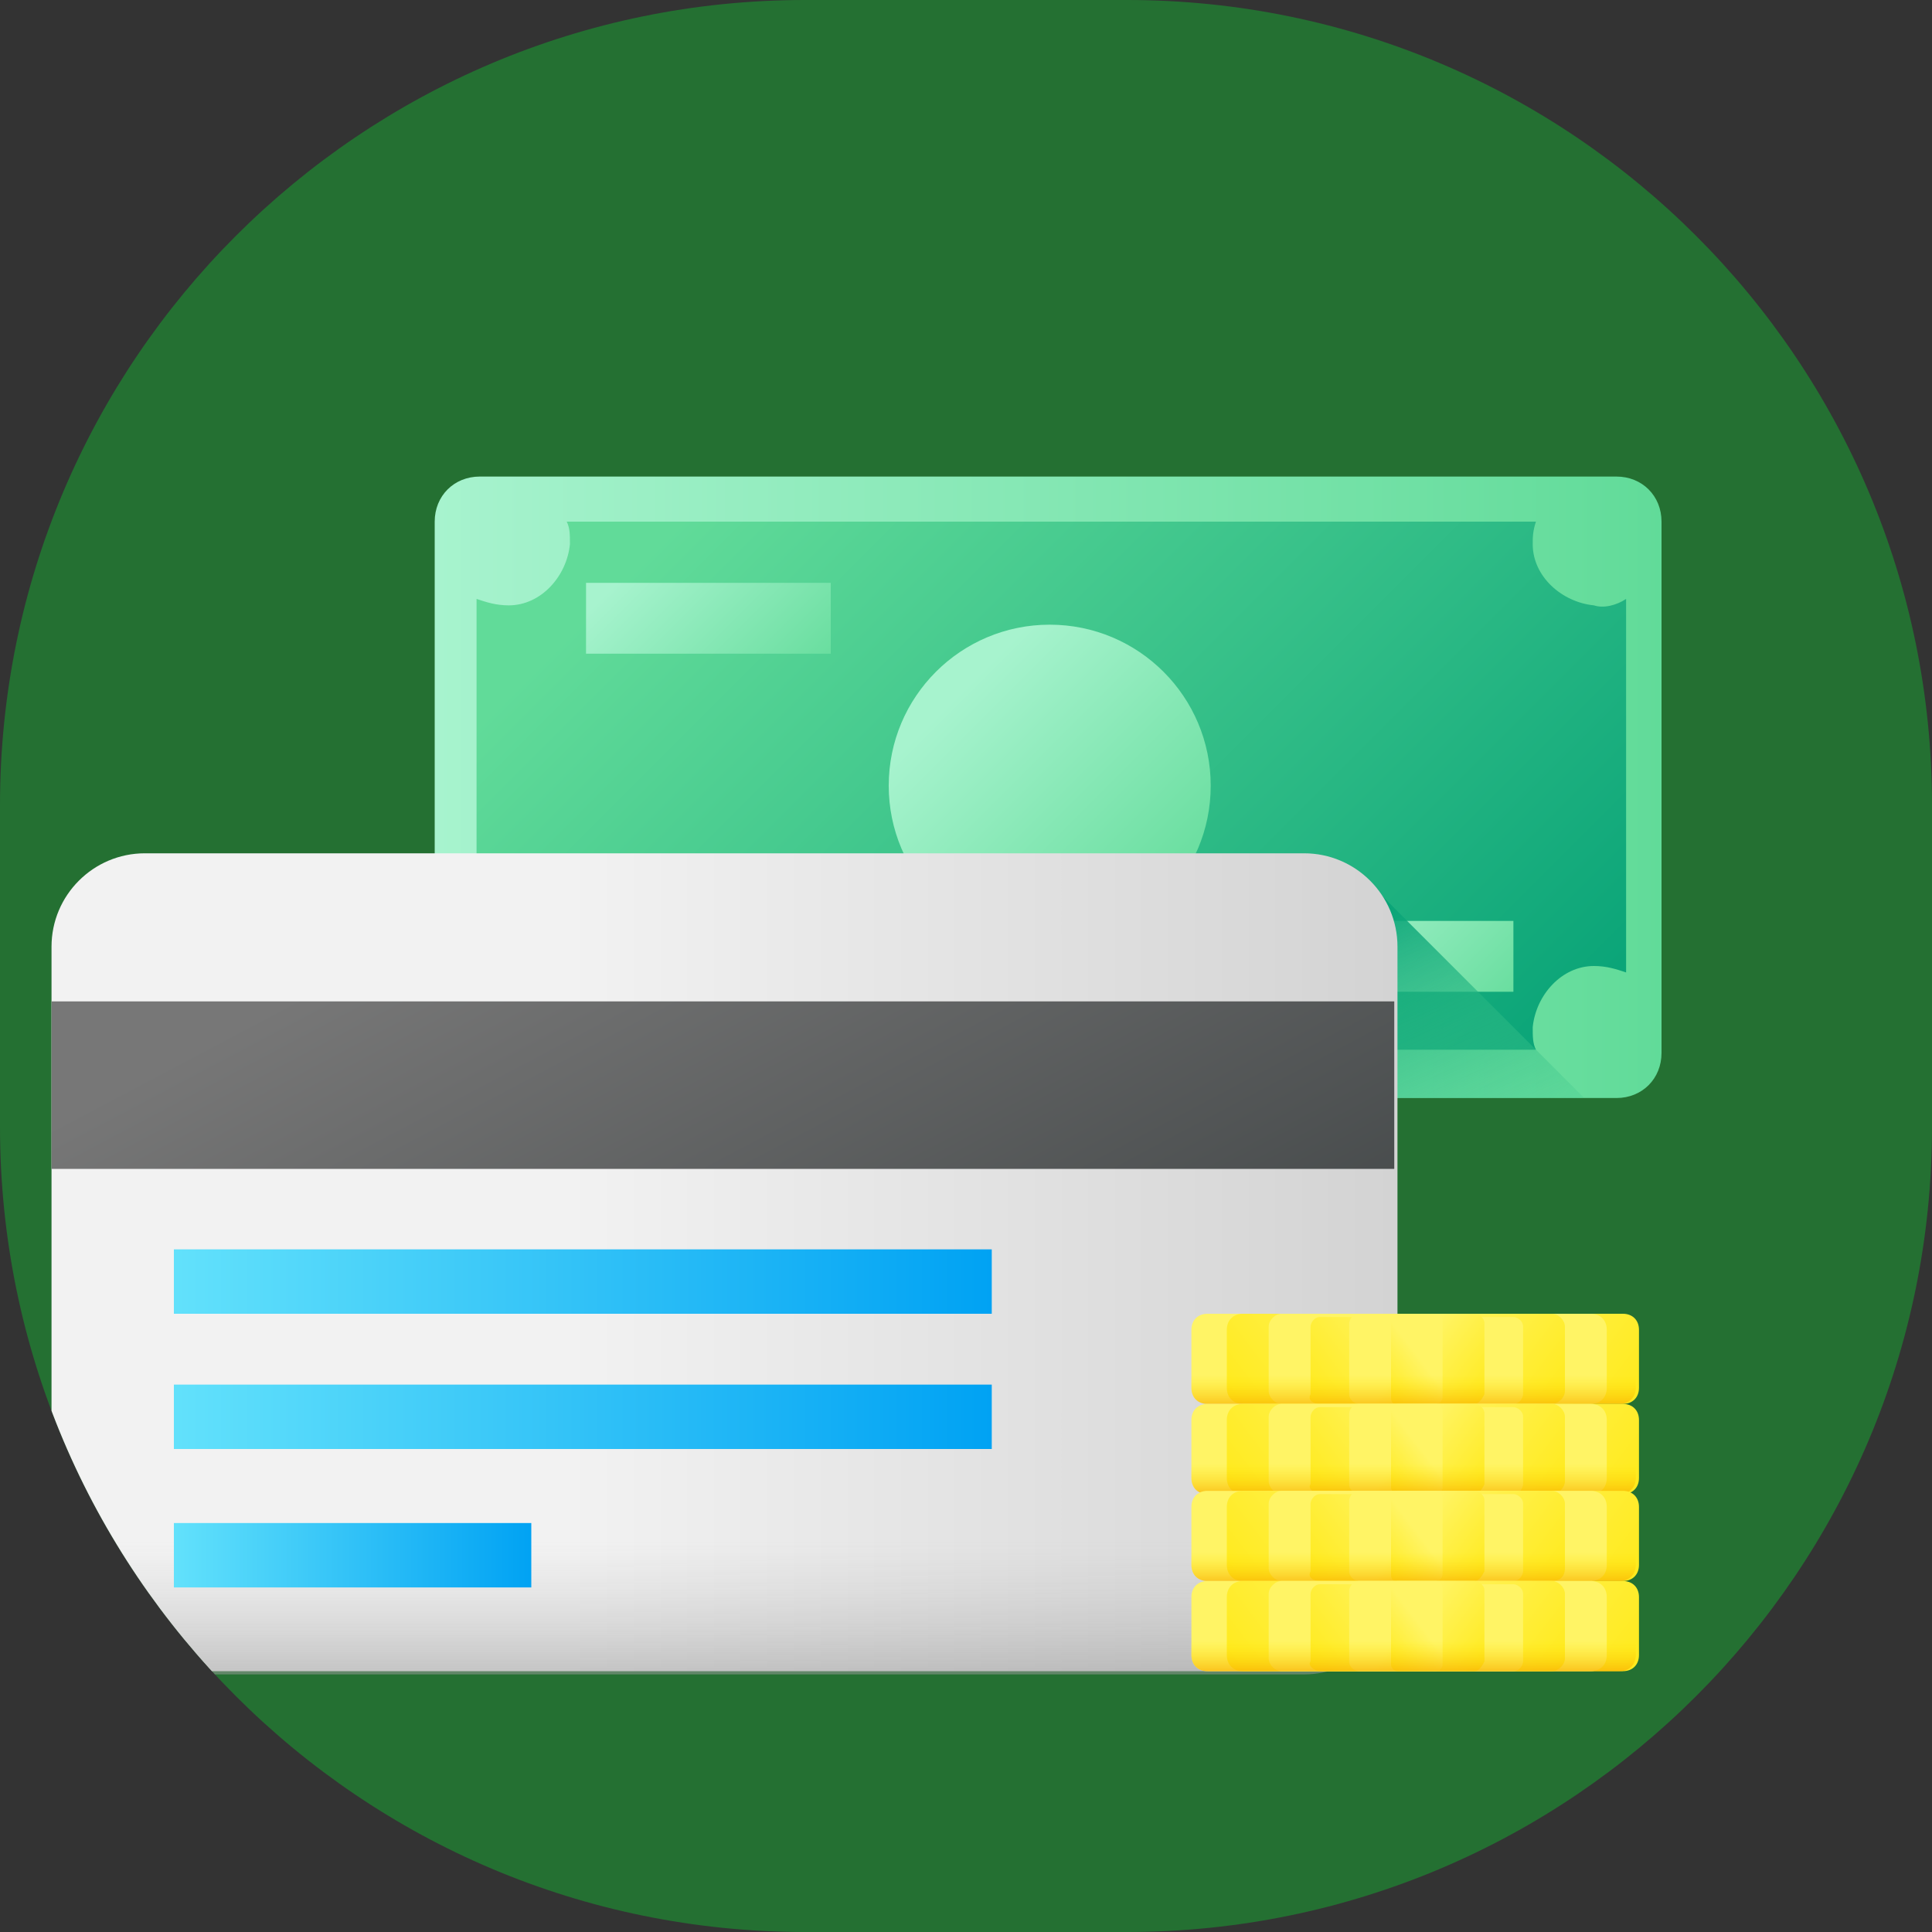 <?xml version="1.0" encoding="utf-8"?>
<!-- Generator: Adobe Illustrator 24.1.0, SVG Export Plug-In . SVG Version: 6.00 Build 0)  -->
<svg version="1.1" id="Layer_1" xmlns="http://www.w3.org/2000/svg" xmlns:xlink="http://www.w3.org/1999/xlink" x="0px" y="0px"
	 viewBox="0 0 60 60" style="enable-background:new 0 0 60 60;" xml:space="preserve">
<rect x="0" y="0" width="60" height="60" fill="#333333" stroke="none"/>
<style type="text/css">
	.st0{opacity:0.3;fill:#00FF30;enable-background:new    ;}
	.st1{clip-path:url(#SVGID_2_);}
	.st2{fill:url(#SVGID_3_);}
	.st3{fill:url(#SVGID_4_);}
	.st4{fill:url(#SVGID_5_);}
	.st5{fill:url(#SVGID_6_);}
	.st6{fill:url(#SVGID_7_);}
	.st7{fill:url(#SVGID_8_);}
	.st8{fill:url(#SVGID_9_);}
	.st9{fill:url(#SVGID_10_);}
	.st10{fill:url(#SVGID_11_);}
	.st11{fill:url(#SVGID_12_);}
	.st12{fill:url(#SVGID_13_);}
	.st13{fill:url(#SVGID_14_);}
	.st14{fill:url(#SVGID_15_);}
	.st15{fill:url(#SVGID_16_);}
	.st16{fill:url(#SVGID_17_);}
	.st17{fill:url(#SVGID_18_);}
	.st18{fill:url(#SVGID_19_);}
	.st19{fill:url(#SVGID_20_);}
	.st20{fill:url(#SVGID_21_);}
	.st21{fill:url(#SVGID_22_);}
	.st22{fill:url(#SVGID_23_);}
	.st23{fill:url(#SVGID_24_);}
	.st24{fill:url(#SVGID_25_);}
	.st25{fill:url(#SVGID_26_);}
	.st26{fill:url(#SVGID_27_);}
	.st27{fill:url(#SVGID_28_);}
	.st28{fill:url(#SVGID_29_);}
	.st29{fill:url(#SVGID_30_);}
	.st30{fill:url(#SVGID_31_);}
	.st31{fill:url(#SVGID_32_);}
	.st32{fill:url(#SVGID_33_);}
	.st33{fill:url(#SVGID_34_);}
	.st34{fill:url(#SVGID_35_);}
	.st35{fill:url(#SVGID_36_);}
	.st36{fill:url(#SVGID_37_);}
	.st37{fill:url(#SVGID_38_);}
	.st38{fill:url(#SVGID_39_);}
	.st39{fill:url(#SVGID_40_);}
	.st40{fill:url(#SVGID_41_);}
	.st41{fill:url(#SVGID_42_);}
</style>
<g id="ease" transform="translate(-140 -1062)">
	<path id="Rectangle_108" class="st0" d="M165,1062h10c13.8,0,25,11.2,25,25v10c0,13.8-11.2,25-25,25h-10c-13.8,0-25-11.2-25-25v-10
		C140,1073.2,151.2,1062,165,1062z"/>
	<g>
		<g>
			<g>
				<g>
					<defs>
						<path id="SVGID_1_" d="M165,1062h10c13.8,0,25,11.2,25,25v10c0,13.8-11.2,25-25,25h-10c-13.8,0-25-11.2-25-25v-10
							C140,1073.2,151.2,1062,165,1062z"/>
					</defs>
					<clipPath id="SVGID_2_">
						<use xlink:href="#SVGID_1_"  style="overflow:visible;"/>
					</clipPath>
					<g class="st1">
						
							<linearGradient id="SVGID_3_" gradientUnits="userSpaceOnUse" x1="150.269" y1="2168.793" x2="188.259" y2="2168.793" gradientTransform="matrix(1.004 0 0 1.004 2.645 -1090.822)">
							<stop  offset="0" style="stop-color:#A7F3CE"/>
							<stop  offset="1" style="stop-color:#61DB99"/>
						</linearGradient>
						<path class="st2" d="M190.2,1096.1h-35.3c-0.8,0-1.4-0.6-1.4-1.4v-16.5c0-0.8,0.6-1.4,1.4-1.4h35.3c0.8,0,1.4,0.6,1.4,1.4
							v16.5C191.6,1095.5,191,1096.1,190.2,1096.1z"/>
						
							<linearGradient id="SVGID_4_" gradientUnits="userSpaceOnUse" x1="159.341" y1="2158.87" x2="183.514" y2="2183.043" gradientTransform="matrix(1.004 0 0 1.004 2.645 -1090.822)">
							<stop  offset="0" style="stop-color:#61DB99"/>
							<stop  offset="1" style="stop-color:#009E74"/>
						</linearGradient>
						<path class="st3" d="M189.5,1080.8c-1-0.1-1.9-0.9-1.9-1.9c0-0.2,0-0.4,0.1-0.7l0,0h-30.1l0,0c0.1,0.2,0.1,0.4,0.1,0.7
							c-0.1,1-0.9,1.9-1.9,1.9c-0.4,0-0.7-0.1-1-0.2l0,0v11.6l0,0c0.3-0.1,0.6-0.2,1-0.2c1,0.1,1.9,0.9,1.9,1.9c0,0.2,0,0.4-0.1,0.7
							l0,0h30.1l0,0c-0.1-0.2-0.1-0.4-0.1-0.7c0.1-1,0.9-1.9,1.9-1.9c0.4,0,0.7,0.1,1,0.2l0,0v-11.6l0,0
							C190.2,1080.8,189.8,1080.9,189.5,1080.8z"/>
						
							<linearGradient id="SVGID_5_" gradientUnits="userSpaceOnUse" x1="166.329" y1="2165.857" x2="173.48" y2="2173.009" gradientTransform="matrix(1.004 0 0 1.004 2.645 -1090.822)">
							<stop  offset="0" style="stop-color:#A7F3CE"/>
							<stop  offset="1" style="stop-color:#61DB99"/>
						</linearGradient>
						<circle class="st4" cx="172.6" cy="1086.4" r="5"/>
						
							<linearGradient id="SVGID_6_" gradientUnits="userSpaceOnUse" x1="156.644" y1="2161.501" x2="161.644" y2="2166.501" gradientTransform="matrix(1.004 0 0 1.004 2.645 -1090.822)">
							<stop  offset="0" style="stop-color:#A7F3CE"/>
							<stop  offset="1" style="stop-color:#61DB99"/>
						</linearGradient>
						<rect x="158.2" y="1080.1" class="st5" width="7.6" height="2.2"/>
						
							<linearGradient id="SVGID_7_" gradientUnits="userSpaceOnUse" x1="177.779" y1="2171.981" x2="182.778" y2="2176.981" gradientTransform="matrix(1.004 0 0 1.004 2.645 -1090.822)">
							<stop  offset="0" style="stop-color:#A7F3CE"/>
							<stop  offset="1" style="stop-color:#61DB99"/>
						</linearGradient>
						<rect x="179.4" y="1090.6" class="st6" width="7.6" height="2.2"/>
						
							<linearGradient id="SVGID_8_" gradientUnits="userSpaceOnUse" x1="172.629" y1="2188.017" x2="167.495" y2="2176.627" gradientTransform="matrix(1.004 0 0 1.004 2.645 -1090.822)">
							<stop  offset="0" style="stop-color:#61DB99;stop-opacity:0"/>
							<stop  offset="1" style="stop-color:#009E74"/>
						</linearGradient>
						<path class="st7" d="M154.9,1096.1h34.3l-6.5-6.5c-0.5-0.6-1.3-1-2.2-1h-27v6.1C153.5,1095.5,154.1,1096.1,154.9,1096.1z"/>
						
							<linearGradient id="SVGID_9_" gradientUnits="userSpaceOnUse" x1="154.345" y1="2183.537" x2="193.212" y2="2183.537" gradientTransform="matrix(1.004 0 0 1.004 2.645 -1090.822)">
							<stop  offset="0" style="stop-color:#F2F2F2"/>
							<stop  offset="1" style="stop-color:#C3C3C3"/>
						</linearGradient>
						<path class="st8" d="M180.5,1113.9h-36c-1.6,0-2.9-1.3-2.9-2.9v-19.6c0-1.6,1.3-2.9,2.9-2.9h36c1.6,0,2.9,1.3,2.9,2.9v19.6
							C183.4,1112.6,182.1,1113.9,180.5,1113.9z"/>
						
							<linearGradient id="SVGID_10_" gradientUnits="userSpaceOnUse" x1="155.1" y1="2170.184" x2="167.823" y2="2194.243" gradientTransform="matrix(1.004 0 0 1.004 2.645 -1090.822)">
							<stop  offset="0" style="stop-color:#777777"/>
							<stop  offset="1" style="stop-color:#3B4041"/>
						</linearGradient>
						<rect x="141.6" y="1093.1" class="st9" width="41.7" height="5.2"/>
						
							<linearGradient id="SVGID_11_" gradientUnits="userSpaceOnUse" x1="159.243" y1="2191.966" x2="159.243" y2="2199.665" gradientTransform="matrix(1.004 0 0 1.004 2.645 -1090.822)">
							<stop  offset="0" style="stop-color:#C3C3C3;stop-opacity:0"/>
							<stop  offset="1" style="stop-color:#777777"/>
						</linearGradient>
						<path class="st10" d="M141.6,1105.2v5.9c0,1.6,1.3,2.9,2.9,2.9h36c1.6,0,2.9-1.3,2.9-2.9v-5.9H141.6L141.6,1105.2z"/>
						<g>
							
								<linearGradient id="SVGID_12_" gradientUnits="userSpaceOnUse" x1="142.227" y1="2184.066" x2="167.531" y2="2184.066" gradientTransform="matrix(1.004 0 0 1.004 2.645 -1090.822)">
								<stop  offset="0" style="stop-color:#62E1FB"/>
								<stop  offset="1" style="stop-color:#00A2F3"/>
							</linearGradient>
							<rect x="145.4" y="1100.8" class="st11" width="25.4" height="2"/>
							
								<linearGradient id="SVGID_13_" gradientUnits="userSpaceOnUse" x1="142.227" y1="2188.309" x2="167.531" y2="2188.309" gradientTransform="matrix(1.004 0 0 1.004 2.645 -1090.822)">
								<stop  offset="0" style="stop-color:#62E1FB"/>
								<stop  offset="1" style="stop-color:#00A2F3"/>
							</linearGradient>
							<rect x="145.4" y="1105" class="st12" width="25.4" height="2"/>
						</g>
						
							<linearGradient id="SVGID_14_" gradientUnits="userSpaceOnUse" x1="142.227" y1="2192.552" x2="153.301" y2="2192.552" gradientTransform="matrix(1.004 0 0 1.004 2.645 -1090.822)">
							<stop  offset="0" style="stop-color:#62E1FB"/>
							<stop  offset="1" style="stop-color:#00A2F3"/>
						</linearGradient>
						<rect x="145.4" y="1109.3" class="st13" width="11.1" height="2"/>
						
							<linearGradient id="SVGID_15_" gradientUnits="userSpaceOnUse" x1="179.77" y1="2185.889" x2="187.752" y2="2191.97" gradientTransform="matrix(1.004 0 0 1.004 2.645 -1090.822)">
							<stop  offset="0" style="stop-color:#FFF465"/>
							<stop  offset="1" style="stop-color:#FFE600"/>
						</linearGradient>
						<path class="st14" d="M190.4,1105.6h-12.9c-0.3,0-0.5-0.2-0.5-0.5v-1.8c0-0.3,0.2-0.5,0.5-0.5h12.9c0.3,0,0.5,0.2,0.5,0.5v1.8
							C190.9,1105.4,190.7,1105.6,190.4,1105.6z"/>
						
							<linearGradient id="SVGID_16_" gradientUnits="userSpaceOnUse" x1="181.374" y1="2185.98" x2="174.487" y2="2191.227" gradientTransform="matrix(1.004 0 0 1.004 2.645 -1090.822)">
							<stop  offset="0" style="stop-color:#FFF465"/>
							<stop  offset="1" style="stop-color:#FFE600"/>
						</linearGradient>
						<path class="st15" d="M178.6,1105.6h10.8c0.3,0,0.5-0.2,0.5-0.5v-1.8c0-0.3-0.2-0.5-0.5-0.5h-10.8c-0.3,0-0.5,0.2-0.5,0.5v1.8
							C178.1,1105.4,178.3,1105.6,178.6,1105.6z"/>
						
							<linearGradient id="SVGID_17_" gradientUnits="userSpaceOnUse" x1="180.026" y1="2186.084" x2="185.634" y2="2190.356" gradientTransform="matrix(1.004 0 0 1.004 2.645 -1090.822)">
							<stop  offset="0" style="stop-color:#FFF465"/>
							<stop  offset="1" style="stop-color:#FFE600"/>
						</linearGradient>
						<path class="st16" d="M188.2,1105.6h-8.4c-0.2,0-0.4-0.2-0.4-0.4v-2c0-0.2,0.2-0.4,0.4-0.4h8.4c0.2,0,0.4,0.2,0.4,0.4v2
							C188.6,1105.4,188.4,1105.6,188.2,1105.6z"/>
						
							<linearGradient id="SVGID_18_" gradientUnits="userSpaceOnUse" x1="181.103" y1="2186.186" x2="176.725" y2="2189.522" gradientTransform="matrix(1.004 0 0 1.004 2.645 -1090.822)">
							<stop  offset="0" style="stop-color:#FFF465"/>
							<stop  offset="1" style="stop-color:#FFE600"/>
						</linearGradient>
						<path class="st17" d="M181,1105.6h6c0.2,0,0.3-0.2,0.3-0.3v-2.1c0-0.2-0.2-0.3-0.3-0.3h-6c-0.2,0-0.3,0.2-0.3,0.3v2.1
							C180.6,1105.5,180.8,1105.6,181,1105.6z"/>
						
							<linearGradient id="SVGID_19_" gradientUnits="userSpaceOnUse" x1="180.3" y1="2186.293" x2="183.369" y2="2188.631" gradientTransform="matrix(1.004 0 0 1.004 2.645 -1090.822)">
							<stop  offset="0" style="stop-color:#FFF465"/>
							<stop  offset="1" style="stop-color:#FFE600"/>
						</linearGradient>
						<path class="st18" d="M185.8,1105.6h-3.6c-0.1,0-0.3-0.1-0.3-0.3v-2.2c0-0.1,0.1-0.3,0.3-0.3h3.6c0.1,0,0.3,0.1,0.3,0.3v2.2
							C186,1105.5,185.9,1105.6,185.8,1105.6z"/>
						
							<linearGradient id="SVGID_20_" gradientUnits="userSpaceOnUse" x1="180.825" y1="2186.398" x2="179.027" y2="2187.768" gradientTransform="matrix(1.004 0 0 1.004 2.645 -1090.822)">
							<stop  offset="0" style="stop-color:#FFF465"/>
							<stop  offset="1" style="stop-color:#FFE600"/>
						</linearGradient>
						<path class="st19" d="M183.4,1105.6h1.2c0.1,0,0.2-0.1,0.2-0.2v-2.4c0-0.1-0.1-0.2-0.2-0.2h-1.2c-0.1,0-0.2,0.1-0.2,0.2v2.4
							C183.2,1105.6,183.3,1105.6,183.4,1105.6z"/>
						
							<linearGradient id="SVGID_21_" gradientUnits="userSpaceOnUse" x1="180.632" y1="2186.795" x2="180.632" y2="2188.144" gradientTransform="matrix(1.004 0 0 1.004 2.645 -1090.822)">
							<stop  offset="0" style="stop-color:#FFE600;stop-opacity:0"/>
							<stop  offset="1" style="stop-color:#F59500"/>
						</linearGradient>
						<path class="st20" d="M177,1103.9v1.2c0,0.3,0.2,0.5,0.5,0.5h1h1.2h1.2h1.2h1.2h1.2h1.2h1.2h1.2h1.2h1c0.3,0,0.5-0.2,0.5-0.5
							v-1.2H177z"/>
						
							<linearGradient id="SVGID_22_" gradientUnits="userSpaceOnUse" x1="179.77" y1="2188.629" x2="187.752" y2="2194.709" gradientTransform="matrix(1.004 0 0 1.004 2.645 -1090.822)">
							<stop  offset="0" style="stop-color:#FFF465"/>
							<stop  offset="1" style="stop-color:#FFE600"/>
						</linearGradient>
						<path class="st21" d="M190.4,1108.4h-12.9c-0.3,0-0.5-0.2-0.5-0.5v-1.8c0-0.3,0.2-0.5,0.5-0.5h12.9c0.3,0,0.5,0.2,0.5,0.5v1.8
							C190.9,1108.2,190.7,1108.4,190.4,1108.4z"/>
						
							<linearGradient id="SVGID_23_" gradientUnits="userSpaceOnUse" x1="181.373" y1="2188.72" x2="174.487" y2="2193.967" gradientTransform="matrix(1.004 0 0 1.004 2.645 -1090.822)">
							<stop  offset="0" style="stop-color:#FFF465"/>
							<stop  offset="1" style="stop-color:#FFE600"/>
						</linearGradient>
						<path class="st22" d="M178.6,1108.4h10.8c0.3,0,0.5-0.2,0.5-0.5v-1.8c0-0.3-0.2-0.5-0.5-0.5h-10.8c-0.3,0-0.5,0.2-0.5,0.5v1.8
							C178.1,1108.2,178.3,1108.4,178.6,1108.4z"/>
						
							<linearGradient id="SVGID_24_" gradientUnits="userSpaceOnUse" x1="180.026" y1="2188.824" x2="185.634" y2="2193.096" gradientTransform="matrix(1.004 0 0 1.004 2.645 -1090.822)">
							<stop  offset="0" style="stop-color:#FFF465"/>
							<stop  offset="1" style="stop-color:#FFE600"/>
						</linearGradient>
						<path class="st23" d="M188.2,1108.4h-8.4c-0.2,0-0.4-0.2-0.4-0.4v-2c0-0.2,0.2-0.4,0.4-0.4h8.4c0.2,0,0.4,0.2,0.4,0.4v2
							C188.6,1108.2,188.4,1108.4,188.2,1108.4z"/>
						
							<linearGradient id="SVGID_25_" gradientUnits="userSpaceOnUse" x1="181.103" y1="2188.926" x2="176.725" y2="2192.262" gradientTransform="matrix(1.004 0 0 1.004 2.645 -1090.822)">
							<stop  offset="0" style="stop-color:#FFF465"/>
							<stop  offset="1" style="stop-color:#FFE600"/>
						</linearGradient>
						<path class="st24" d="M181,1108.4h6c0.2,0,0.3-0.2,0.3-0.3v-2.1c0-0.2-0.2-0.3-0.3-0.3h-6c-0.2,0-0.3,0.2-0.3,0.3v2.1
							C180.6,1108.2,180.8,1108.4,181,1108.4z"/>
						
							<linearGradient id="SVGID_26_" gradientUnits="userSpaceOnUse" x1="180.3" y1="2189.033" x2="183.369" y2="2191.372" gradientTransform="matrix(1.004 0 0 1.004 2.645 -1090.822)">
							<stop  offset="0" style="stop-color:#FFF465"/>
							<stop  offset="1" style="stop-color:#FFE600"/>
						</linearGradient>
						<path class="st25" d="M185.8,1108.4h-3.6c-0.1,0-0.3-0.1-0.3-0.3v-2.2c0-0.1,0.1-0.3,0.3-0.3h3.6c0.1,0,0.3,0.1,0.3,0.3v2.2
							C186,1108.3,185.9,1108.4,185.8,1108.4z"/>
						
							<linearGradient id="SVGID_27_" gradientUnits="userSpaceOnUse" x1="180.825" y1="2189.138" x2="179.027" y2="2190.508" gradientTransform="matrix(1.004 0 0 1.004 2.645 -1090.822)">
							<stop  offset="0" style="stop-color:#FFF465"/>
							<stop  offset="1" style="stop-color:#FFE600"/>
						</linearGradient>
						<path class="st26" d="M183.4,1108.4h1.2c0.1,0,0.2-0.1,0.2-0.2v-2.4c0-0.1-0.1-0.2-0.2-0.2h-1.2c-0.1,0-0.2,0.1-0.2,0.2v2.4
							C183.2,1108.3,183.3,1108.4,183.4,1108.4z"/>
						
							<linearGradient id="SVGID_28_" gradientUnits="userSpaceOnUse" x1="180.632" y1="2189.535" x2="180.632" y2="2190.884" gradientTransform="matrix(1.004 0 0 1.004 2.645 -1090.822)">
							<stop  offset="0" style="stop-color:#FFE600;stop-opacity:0"/>
							<stop  offset="1" style="stop-color:#F59500"/>
						</linearGradient>
						<path class="st27" d="M177,1106.7v1.2c0,0.3,0.2,0.5,0.5,0.5h1h1.2h1.2h1.2h1.2h1.2h1.2h1.2h1.2h1.2h1c0.3,0,0.5-0.2,0.5-0.5
							v-1.2H177z"/>
						
							<linearGradient id="SVGID_29_" gradientUnits="userSpaceOnUse" x1="179.77" y1="2191.369" x2="187.752" y2="2197.449" gradientTransform="matrix(1.004 0 0 1.004 2.645 -1090.822)">
							<stop  offset="0" style="stop-color:#FFF465"/>
							<stop  offset="1" style="stop-color:#FFE600"/>
						</linearGradient>
						<path class="st28" d="M190.4,1111.1h-12.9c-0.3,0-0.5-0.2-0.5-0.5v-1.8c0-0.3,0.2-0.5,0.5-0.5h12.9c0.3,0,0.5,0.2,0.5,0.5v1.8
							C190.9,1110.9,190.7,1111.1,190.4,1111.1z"/>
						
							<linearGradient id="SVGID_30_" gradientUnits="userSpaceOnUse" x1="181.373" y1="2191.46" x2="174.487" y2="2196.707" gradientTransform="matrix(1.004 0 0 1.004 2.645 -1090.822)">
							<stop  offset="0" style="stop-color:#FFF465"/>
							<stop  offset="1" style="stop-color:#FFE600"/>
						</linearGradient>
						<path class="st29" d="M178.6,1111.1h10.8c0.3,0,0.5-0.2,0.5-0.5v-1.8c0-0.3-0.2-0.5-0.5-0.5h-10.8c-0.3,0-0.5,0.2-0.5,0.5v1.8
							C178.1,1110.9,178.3,1111.1,178.6,1111.1z"/>
						
							<linearGradient id="SVGID_31_" gradientUnits="userSpaceOnUse" x1="180.026" y1="2191.564" x2="185.633" y2="2195.836" gradientTransform="matrix(1.004 0 0 1.004 2.645 -1090.822)">
							<stop  offset="0" style="stop-color:#FFF465"/>
							<stop  offset="1" style="stop-color:#FFE600"/>
						</linearGradient>
						<path class="st30" d="M188.2,1111.1h-8.4c-0.2,0-0.4-0.2-0.4-0.4v-2c0-0.2,0.2-0.4,0.4-0.4h8.4c0.2,0,0.4,0.2,0.4,0.4v2
							C188.6,1111,188.4,1111.1,188.2,1111.1z"/>
						
							<linearGradient id="SVGID_32_" gradientUnits="userSpaceOnUse" x1="181.103" y1="2191.666" x2="176.725" y2="2195.002" gradientTransform="matrix(1.004 0 0 1.004 2.645 -1090.822)">
							<stop  offset="0" style="stop-color:#FFF465"/>
							<stop  offset="1" style="stop-color:#FFE600"/>
						</linearGradient>
						<path class="st31" d="M181,1111.1h6c0.2,0,0.3-0.2,0.3-0.3v-2.1c0-0.2-0.2-0.3-0.3-0.3h-6c-0.2,0-0.3,0.2-0.3,0.3v2.1
							C180.6,1111,180.8,1111.1,181,1111.1z"/>
						
							<linearGradient id="SVGID_33_" gradientUnits="userSpaceOnUse" x1="180.3" y1="2191.773" x2="183.369" y2="2194.111" gradientTransform="matrix(1.004 0 0 1.004 2.645 -1090.822)">
							<stop  offset="0" style="stop-color:#FFF465"/>
							<stop  offset="1" style="stop-color:#FFE600"/>
						</linearGradient>
						<path class="st32" d="M185.8,1111.1h-3.6c-0.1,0-0.3-0.1-0.3-0.3v-2.2c0-0.1,0.1-0.3,0.3-0.3h3.6c0.1,0,0.3,0.1,0.3,0.3v2.2
							C186,1111,185.9,1111.1,185.8,1111.1z"/>
						
							<linearGradient id="SVGID_34_" gradientUnits="userSpaceOnUse" x1="180.825" y1="2191.878" x2="179.027" y2="2193.247" gradientTransform="matrix(1.004 0 0 1.004 2.645 -1090.822)">
							<stop  offset="0" style="stop-color:#FFF465"/>
							<stop  offset="1" style="stop-color:#FFE600"/>
						</linearGradient>
						<path class="st33" d="M183.4,1111.1h1.2c0.1,0,0.2-0.1,0.2-0.2v-2.4c0-0.1-0.1-0.2-0.2-0.2h-1.2c-0.1,0-0.2,0.1-0.2,0.2v2.4
							C183.2,1111.1,183.3,1111.1,183.4,1111.1z"/>
						
							<linearGradient id="SVGID_35_" gradientUnits="userSpaceOnUse" x1="180.632" y1="2192.274" x2="180.632" y2="2193.624" gradientTransform="matrix(1.004 0 0 1.004 2.645 -1090.822)">
							<stop  offset="0" style="stop-color:#FFE600;stop-opacity:0"/>
							<stop  offset="1" style="stop-color:#F59500"/>
						</linearGradient>
						<path class="st34" d="M177,1109.4v1.2c0,0.3,0.2,0.5,0.5,0.5h1h1.2h1.2h1.2h1.2h1.2h1.2h1.2h1.2h1.2h1c0.3,0,0.5-0.2,0.5-0.5
							v-1.2H177z"/>
						
							<linearGradient id="SVGID_36_" gradientUnits="userSpaceOnUse" x1="179.77" y1="2194.109" x2="187.751" y2="2200.19" gradientTransform="matrix(1.004 0 0 1.004 2.645 -1090.822)">
							<stop  offset="0" style="stop-color:#FFF465"/>
							<stop  offset="1" style="stop-color:#FFE600"/>
						</linearGradient>
						<path class="st35" d="M190.4,1113.9h-12.9c-0.3,0-0.5-0.2-0.5-0.5v-1.8c0-0.3,0.2-0.5,0.5-0.5h12.9c0.3,0,0.5,0.2,0.5,0.5v1.8
							C190.9,1113.7,190.7,1113.9,190.4,1113.9z"/>
						
							<linearGradient id="SVGID_37_" gradientUnits="userSpaceOnUse" x1="181.374" y1="2194.2" x2="174.487" y2="2199.448" gradientTransform="matrix(1.004 0 0 1.004 2.645 -1090.822)">
							<stop  offset="0" style="stop-color:#FFF465"/>
							<stop  offset="1" style="stop-color:#FFE600"/>
						</linearGradient>
						<path class="st36" d="M178.6,1113.9h10.8c0.3,0,0.5-0.2,0.5-0.5v-1.8c0-0.3-0.2-0.5-0.5-0.5h-10.8c-0.3,0-0.5,0.2-0.5,0.5v1.8
							C178.1,1113.7,178.3,1113.9,178.6,1113.9z"/>
						
							<linearGradient id="SVGID_38_" gradientUnits="userSpaceOnUse" x1="180.026" y1="2194.304" x2="185.633" y2="2198.576" gradientTransform="matrix(1.004 0 0 1.004 2.645 -1090.822)">
							<stop  offset="0" style="stop-color:#FFF465"/>
							<stop  offset="1" style="stop-color:#FFE600"/>
						</linearGradient>
						<path class="st37" d="M188.2,1113.9h-8.4c-0.2,0-0.4-0.2-0.4-0.4v-2c0-0.2,0.2-0.4,0.4-0.4h8.4c0.2,0,0.4,0.2,0.4,0.4v2
							C188.6,1113.7,188.4,1113.9,188.2,1113.9z"/>
						
							<linearGradient id="SVGID_39_" gradientUnits="userSpaceOnUse" x1="181.103" y1="2194.406" x2="176.725" y2="2197.741" gradientTransform="matrix(1.004 0 0 1.004 2.645 -1090.822)">
							<stop  offset="0" style="stop-color:#FFF465"/>
							<stop  offset="1" style="stop-color:#FFE600"/>
						</linearGradient>
						<path class="st38" d="M181,1113.9h6c0.2,0,0.3-0.2,0.3-0.3v-2.1c0-0.2-0.2-0.3-0.3-0.3h-6c-0.2,0-0.3,0.2-0.3,0.3v2.1
							C180.6,1113.7,180.8,1113.9,181,1113.9z"/>
						
							<linearGradient id="SVGID_40_" gradientUnits="userSpaceOnUse" x1="180.3" y1="2194.513" x2="183.369" y2="2196.851" gradientTransform="matrix(1.004 0 0 1.004 2.645 -1090.822)">
							<stop  offset="0" style="stop-color:#FFF465"/>
							<stop  offset="1" style="stop-color:#FFE600"/>
						</linearGradient>
						<path class="st39" d="M185.8,1113.9h-3.6c-0.1,0-0.3-0.1-0.3-0.3v-2.2c0-0.1,0.1-0.3,0.3-0.3h3.6c0.1,0,0.3,0.1,0.3,0.3v2.2
							C186,1113.8,185.9,1113.9,185.8,1113.9z"/>
						
							<linearGradient id="SVGID_41_" gradientUnits="userSpaceOnUse" x1="180.825" y1="2194.618" x2="179.027" y2="2195.988" gradientTransform="matrix(1.004 0 0 1.004 2.645 -1090.822)">
							<stop  offset="0" style="stop-color:#FFF465"/>
							<stop  offset="1" style="stop-color:#FFE600"/>
						</linearGradient>
						<path class="st40" d="M183.4,1113.9h1.2c0.1,0,0.2-0.1,0.2-0.2v-2.4c0-0.1-0.1-0.2-0.2-0.2h-1.2c-0.1,0-0.2,0.1-0.2,0.2v2.4
							C183.2,1113.8,183.3,1113.9,183.4,1113.9z"/>
						
							<linearGradient id="SVGID_42_" gradientUnits="userSpaceOnUse" x1="180.632" y1="2195.015" x2="180.632" y2="2196.364" gradientTransform="matrix(1.004 0 0 1.004 2.645 -1090.822)">
							<stop  offset="0" style="stop-color:#FFE600;stop-opacity:0"/>
							<stop  offset="1" style="stop-color:#F59500"/>
						</linearGradient>
						<path class="st41" d="M177,1112.2v1.2c0,0.3,0.2,0.5,0.5,0.5h1h1.2h1.2h1.2h1.2h1.2h1.2h1.2h1.2h1.2h1c0.3,0,0.5-0.2,0.5-0.5
							v-1.2H177z"/>
					</g>
				</g>
			</g>
		</g>
	</g>
</g>
</svg>

